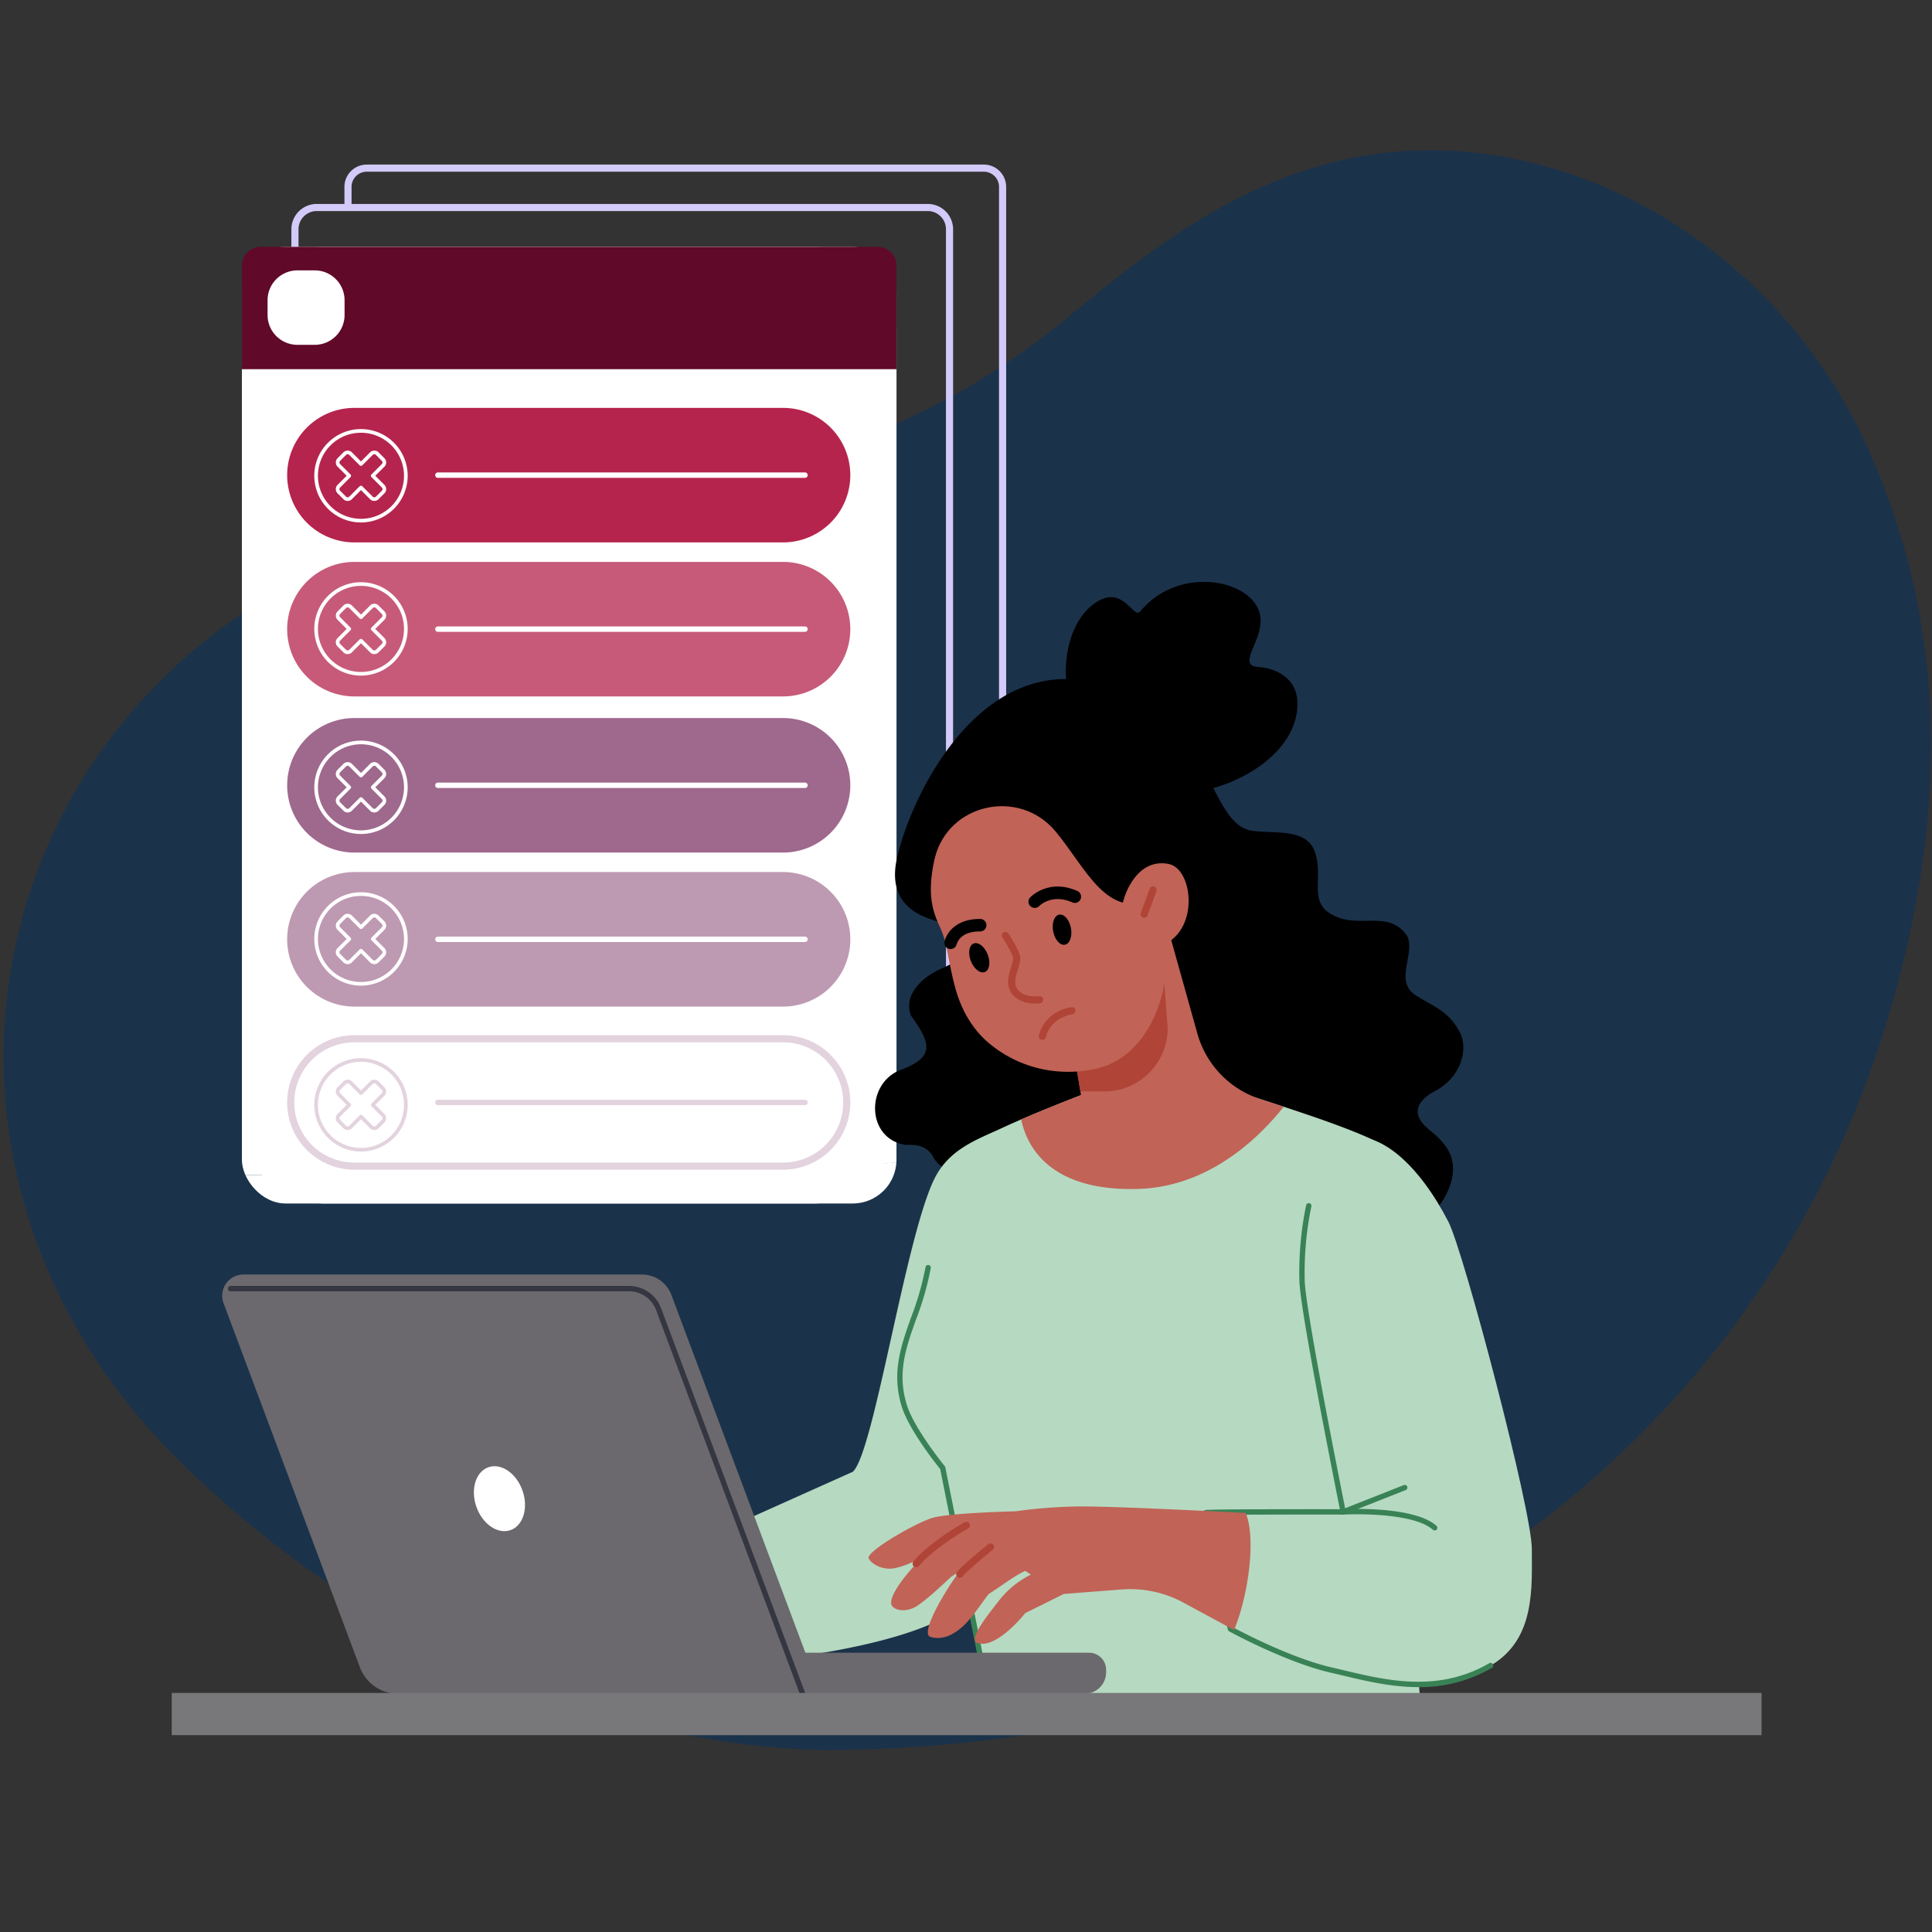 <svg xmlns="http://www.w3.org/2000/svg" xmlns:xlink="http://www.w3.org/1999/xlink" width="540" height="540" viewBox="0 0 540 540">
  <rect x="0" y="0" width="540" height="540" fill="#333333" stroke="none"/>
  <defs>
    <clipPath id="clip-path">
      <rect id="Rectangle_3" data-name="Rectangle 3" width="538.727" height="447.14" fill="none"/>
    </clipPath>
    <clipPath id="clip-path-2">
      <rect id="Rectangle_167" data-name="Rectangle 167" width="444.36" height="438.981" fill="none"/>
    </clipPath>
    <clipPath id="clip-path-3">
      <rect id="Rectangle_168" data-name="Rectangle 168" width="182.957" height="267.382" rx="12.211" fill="none"/>
    </clipPath>
    <clipPath id="clip-SBD_PI_-_1_-_Negative_online_behaviours_">
      <rect width="540" height="540"/>
    </clipPath>
  </defs>
  <g id="SBD_PI_-_1_-_Negative_online_behaviours_" data-name="SBD PI - 1 - Negative online behaviours " clip-path="url(#clip-SBD_PI_-_1_-_Negative_online_behaviours_)">
    <g id="Group_2" data-name="Group 2" transform="translate(1 42)">
      <g id="Group_1" data-name="Group 1" clip-path="url(#clip-path)">
        <path id="Path_1" data-name="Path 1" d="M228.756,447.14c-54.968-1.23-123.408-25.687-179.116-80.316C-38.765,280.132-4.21,142.051,114.63,107.11c23.038-6.774,47.209-10.373,71.113-13.383,41.855-5.271,79.045-20.009,111.73-47.078,23.377-19.362,47.7-37.923,78.518-44.327,56.766-11.8,118.635,22.353,144.939,80.612,23.37,51.759,21.89,104.986,6.174,158.265C491.065,363.362,378.489,447.112,228.756,447.14" transform="translate(0 0)" fill="#1b324b"/>
      </g>
    </g>
    <g id="Group_202" data-name="Group 202" transform="translate(48 46)">
      <g id="Group_197" data-name="Group 197">
        <g id="Group_196" data-name="Group 196" clip-path="url(#clip-path-2)">
          <path id="Path_2883" data-name="Path 2883" d="M204.153,258.85h-9.6a1,1,0,0,1,0-1.991h9.6a4.243,4.243,0,0,0,4.237-4.24V6.228a4.242,4.242,0,0,0-4.237-4.237H31.657A4.243,4.243,0,0,0,27.42,6.228V12a.995.995,0,0,1-1.989,0V6.228A6.234,6.234,0,0,1,31.657,0h172.5a6.235,6.235,0,0,1,6.228,6.228V252.619a6.237,6.237,0,0,1-6.228,6.232" transform="translate(22.84)" fill="#d3caf9"/>
          <path id="Path_2884" data-name="Path 2884" d="M195.495,264.645H24.693a7.083,7.083,0,0,1-7.074-7.074V12.869A7.083,7.083,0,0,1,24.693,5.8h170.8a7.083,7.083,0,0,1,7.074,7.074v244.7a7.083,7.083,0,0,1-7.074,7.074M24.693,7.786a5.088,5.088,0,0,0-5.083,5.083v244.7a5.089,5.089,0,0,0,5.083,5.083h170.8a5.091,5.091,0,0,0,5.083-5.083V12.869a5.089,5.089,0,0,0-5.083-5.083Z" transform="translate(15.824 5.205)" fill="#d3caf9"/>
          <path id="Path_2885" data-name="Path 2885" d="M170.111,279.5H33.512a23.179,23.179,0,0,1-23.18-23.18V35.295a23.18,23.18,0,0,1,23.18-23.18h136.6a23.18,23.18,0,0,1,23.178,23.18V256.319A23.178,23.178,0,0,1,170.111,279.5" transform="translate(9.279 10.881)" fill="#fff"/>
        </g>
      </g>
      <g id="Group_199" data-name="Group 199" transform="translate(19.611 22.996)">
        <g id="Group_198" data-name="Group 198" clip-path="url(#clip-path-3)">
          <path id="Path_2886" data-name="Path 2886" d="M193.289,18.751,10.332,22.2V12.115H193.289Z" transform="translate(-10.332 -12.115)" fill="#fff"/>
          <path id="Path_2887" data-name="Path 2887" d="M193.289,28.738,10.332,32.191V19.064l182.957-3.453Z" transform="translate(-10.332 -8.975)" fill="#fff"/>
          <path id="Path_2888" data-name="Path 2888" d="M193.289,35.654,10.332,39.107V25.979l182.957-3.453Z" transform="translate(-10.332 -2.764)" fill="#fff"/>
          <path id="Path_2889" data-name="Path 2889" d="M193.289,42.569,10.332,46.022V32.895l182.957-3.453Z" transform="translate(-10.332 3.447)" fill="#fff"/>
          <path id="Path_2890" data-name="Path 2890" d="M193.289,49.485,10.332,52.938V39.81l182.957-3.453Z" transform="translate(-10.332 9.658)" fill="#fff"/>
          <path id="Path_2891" data-name="Path 2891" d="M193.289,56.4,10.332,59.853V46.726l182.957-3.453Z" transform="translate(-10.332 15.869)" fill="#fff"/>
          <path id="Path_2892" data-name="Path 2892" d="M193.289,63.316,10.332,66.769V53.641l182.957-3.453Z" transform="translate(-10.332 22.08)" fill="#fff"/>
          <path id="Path_2893" data-name="Path 2893" d="M193.289,70.232,10.332,73.684V60.557L193.289,57.1Z" transform="translate(-10.332 28.291)" fill="#fff"/>
          <path id="Path_2894" data-name="Path 2894" d="M193.289,77.147,10.332,80.6V67.473L193.289,64.02Z" transform="translate(-10.332 34.502)" fill="#fff"/>
          <path id="Path_2895" data-name="Path 2895" d="M193.289,84.063,10.332,87.515V74.388l182.957-3.453Z" transform="translate(-10.332 40.713)" fill="#fff"/>
          <path id="Path_2896" data-name="Path 2896" d="M193.289,90.978,10.332,94.431V81.3l182.957-3.453Z" transform="translate(-10.332 46.925)" fill="#fff"/>
          <path id="Path_2897" data-name="Path 2897" d="M193.289,97.894,10.332,101.347V88.219l182.957-3.453Z" transform="translate(-10.332 53.136)" fill="#fff"/>
          <path id="Path_2898" data-name="Path 2898" d="M193.289,104.809,10.332,108.262V95.135l182.957-3.453Z" transform="translate(-10.332 59.347)" fill="#fff"/>
          <path id="Path_2899" data-name="Path 2899" d="M193.289,111.725,10.332,115.178V102.05L193.289,98.6Z" transform="translate(-10.332 65.558)" fill="#fff"/>
          <path id="Path_2900" data-name="Path 2900" d="M193.289,118.641,10.332,122.093V108.966l182.957-3.453Z" transform="translate(-10.332 71.769)" fill="#fff"/>
          <path id="Path_2901" data-name="Path 2901" d="M193.289,125.556,10.332,129.009V115.881l182.957-3.453Z" transform="translate(-10.332 77.98)" fill="#fff"/>
          <path id="Path_2902" data-name="Path 2902" d="M193.289,132.472,10.332,135.924V122.8l182.957-3.453Z" transform="translate(-10.332 84.191)" fill="#fff"/>
          <path id="Path_2903" data-name="Path 2903" d="M193.289,139.387,10.332,142.84V129.713l182.957-3.453Z" transform="translate(-10.332 90.402)" fill="#fff"/>
          <path id="Path_2904" data-name="Path 2904" d="M193.289,146.3,10.332,149.756V136.628l182.957-3.453Z" transform="translate(-10.332 96.613)" fill="#fff"/>
          <path id="Path_2905" data-name="Path 2905" d="M193.289,153.218,10.332,156.671V143.544l182.957-3.453Z" transform="translate(-10.332 102.824)" fill="#fff"/>
          <path id="Path_2906" data-name="Path 2906" d="M10.332,150.459l182.957-3.453v11.341H10.332Z" transform="translate(-10.332 109.035)" fill="#fff"/>
        </g>
      </g>
      <g id="Group_201" data-name="Group 201">
        <g id="Group_200" data-name="Group 200" clip-path="url(#clip-path-2)">
          <path id="Path_2907" data-name="Path 2907" d="M193.289,46.316V17.348a5.234,5.234,0,0,0-5.233-5.233H15.563a5.233,5.233,0,0,0-5.231,5.233V46.316Z" transform="translate(9.279 10.881)" fill="#610928"/>
          <path id="Path_2908" data-name="Path 2908" d="M155.6,73.429H35.8a18.8,18.8,0,0,1,0-37.6H155.6a18.8,18.8,0,1,1,0,37.6" transform="translate(15.264 32.176)" fill="#b5244d"/>
          <path id="Path_2909" data-name="Path 2909" d="M142.149,46.848H39.553a.758.758,0,0,1,0-1.517h102.6a.758.758,0,0,1,0,1.517" transform="translate(34.844 40.713)" fill="#fff"/>
          <path id="Path_2910" data-name="Path 2910" d="M155.6,96.109H35.8a18.8,18.8,0,0,1,0-37.6H155.6a18.8,18.8,0,1,1,0,37.6" transform="translate(15.264 52.545)" fill="#c75a79"/>
          <path id="Path_2911" data-name="Path 2911" d="M142.149,69.527H39.553a.758.758,0,0,1,0-1.517h102.6a.758.758,0,0,1,0,1.517" transform="translate(34.844 61.082)" fill="#fff"/>
          <path id="Path_2912" data-name="Path 2912" d="M155.6,119.1H35.8a18.8,18.8,0,0,1,0-37.6H155.6a18.8,18.8,0,1,1,0,37.6" transform="translate(15.264 73.195)" fill="#9f688d"/>
          <path id="Path_2913" data-name="Path 2913" d="M142.149,92.519H39.553a.758.758,0,0,1,0-1.517h102.6a.758.758,0,0,1,0,1.517" transform="translate(34.844 81.732)" fill="#fff"/>
          <path id="Path_2914" data-name="Path 2914" d="M155.6,141.782H35.8a18.8,18.8,0,0,1,0-37.606H155.6a18.8,18.8,0,1,1,0,37.606" transform="translate(15.264 93.564)" fill="#be99b2"/>
          <path id="Path_2915" data-name="Path 2915" d="M142.149,115.2H39.553a.758.758,0,0,1,0-1.517h102.6a.758.758,0,0,1,0,1.517" transform="translate(34.844 102.101)" fill="#fff"/>
          <path id="Path_2916" data-name="Path 2916" d="M155.6,165.8H35.8a18.8,18.8,0,1,1,0-37.606H155.6a18.8,18.8,0,0,1,0,37.606M35.8,130.188a16.812,16.812,0,0,0,0,33.624H155.6a16.812,16.812,0,0,0,0-33.624Z" transform="translate(15.264 115.138)" fill="#e3d3de"/>
          <path id="Path_2917" data-name="Path 2917" d="M142.149,139.22H39.553a.758.758,0,0,1,0-1.517h102.6a.758.758,0,0,1,0,1.517" transform="translate(34.844 123.675)" fill="#e3d3de"/>
          <path id="Path_2918" data-name="Path 2918" d="M27.294,36.387H22.455a8.345,8.345,0,0,1-8.344-8.344V23.924a8.345,8.345,0,0,1,8.344-8.344h4.838a8.343,8.343,0,0,1,8.342,8.344v4.119a8.343,8.343,0,0,1-8.342,8.344" transform="translate(12.674 13.993)" fill="#fff"/>
          <path id="Path_2919" data-name="Path 2919" d="M256.984,213.216c-2.783-2.957-2.559-6.478,3.086-9.443,7.264-3.813,9.443-11.8,6.9-16.523-3.251-6.04-7.414-7.074-12.438-10.351-6.266-4.087.864-12.748-2.724-17.161-5.539-6.809-13.71-.816-21.246-5.719-5.713-3.717-1.634-10.351-4.087-17.161s-11.738-4.871-17.8-5.9c-4.641-.79-7.361-5.67-10.58-11.869,12.091-3.4,23.643-12.361,23.522-23.711-.085-8.126-7.71-9.944-10.958-10.146-5.894-.368.59-6.469.672-12.862.14-11.085-22.235-16.514-33.65-2.663-1.864,2.263-4.565-7-11.668-2.944-6.841,3.91-9.641,13.452-9.069,21.846-26.868-.03-42.366,32.164-46.417,46.844-1.11,4.028-5.292,16.273,9.536,20.578a17.225,17.225,0,0,1,8.052,5.649c.486,3.876-.869,5.584-5.641,7.7-5.14,2.1-11.14,7.139-8.912,13.238,5.506,7.691,7.1,11.7-3.3,15.405-9.544,4.187-8.914,19.376,2.018,20.805,3.582-.18,6.266.577,7.866,3.982,2.549,3.487,7.122,4.757,11.391,5.417a44.606,44.606,0,0,0,17.188.268c6.932,3.792,30.59,13.108,61.217,7.965,6.941-1.165,44.561,17.208,53.854-5.095,4.538-10.9-3.916-15.062-6.822-18.148" transform="translate(93.022 55.188)"/>
          <path id="Path_2920" data-name="Path 2920" d="M290.543,310.391,280.02,154.7c-12.915-6.695-39.529-13.94-62.181-22,0,0-26.534,9.371-43.308,17-6.843,3.272-14.817,5.7-19.234,13.61-8.242,14.756-17.3,77.461-23.319,82.871L65.015,276.191l4.066,25.83s70.747-1.856,92.316-17.459a23.883,23.883,0,0,0,3.056-2.654l5.7,28.483Z" transform="translate(58.392 119.179)" fill="#b6d9c1"/>
          <path id="Path_2921" data-name="Path 2921" d="M132.591,284.785a.745.745,0,0,1-.731-.6l-13.023-65.11c-1.093-1.353-8.777-11-10.779-17.569-2.857-9.363-.194-16.844,2.629-24.765a81.734,81.734,0,0,0,4.045-14.082.747.747,0,1,1,1.473.251,83.089,83.089,0,0,1-4.111,14.333c-2.855,8.014-5.32,14.936-2.608,23.829,2.027,6.642,10.54,17.1,10.626,17.2a.755.755,0,0,1,.156.326l13.057,65.292a.743.743,0,0,1-.585.877.656.656,0,0,1-.148.015" transform="translate(95.95 145.531)" fill="#398256"/>
          <path id="Path_2922" data-name="Path 2922" d="M243.417,258.251c0-10.762-19.006-83.028-23.319-91.4-8.132-15.785-19.133-25.67-28.221-23.279-9.637,2.536-13.222,26.868-12.674,39.941.315,7.545,7.241,43.2,11.474,64.44-18-.011-37.758.019-38.34.213-1.076.359,6.856,32.526,6.856,32.526s15.665,8.61,28.22,11.48S216,300.156,231.9,290.9c12.6-7.334,11.52-21.884,11.52-32.646" transform="translate(136.729 128.628)" fill="#b6d9c1"/>
          <path id="Path_2923" data-name="Path 2923" d="M212.03,288.2c-7.511,0-14.655-1.706-20.982-3.215-1.181-.283-2.333-.558-3.46-.814-12.512-2.861-28.256-11.467-28.413-11.554a.747.747,0,0,1-.364-.475c-.021-.082-2.006-8.141-3.836-16.142-3.847-16.835-3.381-16.99-2.532-17.273.268-.089.818-.281,37.667-.251-4.172-20.955-11-56.139-11.311-63.661a92.626,92.626,0,0,1,1.883-21.291.747.747,0,1,1,1.462.307,90.919,90.919,0,0,0-1.853,20.921c.315,7.528,7.317,43.534,11.461,64.326a.743.743,0,0,1-.731.892h0c-27.967-.021-35.812.082-37.7.161.167,3.215,4.17,20.414,6.858,31.331,2.181,1.173,16.354,8.65,27.741,11.252,1.129.258,2.289.535,3.472.816,11.7,2.794,26.255,6.268,40.47-2.01a.747.747,0,0,1,.752,1.291A39.922,39.922,0,0,1,212.03,288.2" transform="translate(136.387 137.355)" fill="#398256"/>
          <path id="Path_2924" data-name="Path 2924" d="M208.035,199.416s-35.922-1.9-46.514-1.822a139.572,139.572,0,0,0-17.721,1.348c-6.678.192-18.425.668-22.872,1.72-4.3,1.017-19.393,9.633-18.26,11.525s4.36,3.288,7.4,2.635a23.948,23.948,0,0,0,8.056-3.51c-5.749,5.729-10.649,12.361-8.8,14.261,1.515,1.551,4.717,1.19,6.683-.074,3.633-2.333,9.272-7.97,9.794-8.31,4.582-2.988,9.971-7.644,10.808-8.2.205.144.41.287.617.433-3.373,1.146-7.78,4.762-9.591,6.966-2.45,2.98-10.964,16.671-7.744,17.653,3,.917,5.858-.215,8.591-2.5,3.3-2.754,7.158-9.145,7.862-9.578,2.925-1.8,7.118-5.085,10.062-6.349q.806.527,1.585,1.031a26.013,26.013,0,0,0-8.8,7.1c-2.773,3.633-9.122,11.174-6.023,12.076,5.393,1.566,13.243-8.418,13.243-8.418l10.755-5.339c1.883-.165,9.732-.771,16.212-1.266a31.221,31.221,0,0,1,17.254,3.68l14.128,7.655c3.868-9.166,6.266-25.376,3.272-32.72" transform="translate(92.155 177.463)" fill="#c16357"/>
          <path id="Path_2925" data-name="Path 2925" d="M110.089,212.585a.995.995,0,0,1-.757-1.64c4.846-5.694,14-10.776,14.388-10.99a1,1,0,0,1,.96,1.744c-.091.049-9.225,5.121-13.832,10.535a.994.994,0,0,1-.759.351" transform="translate(97.981 179.476)" fill="#af4437"/>
          <path id="Path_2926" data-name="Path 2926" d="M116.513,212.616a.98.98,0,0,1-.511-.142.99.99,0,0,1-.344-1.355c.761-1.276,6.869-6.309,8.724-7.82a1,1,0,1,1,1.258,1.543c-3.73,3.041-7.843,6.6-8.272,7.3a1.009,1.009,0,0,1-.856.476" transform="translate(103.752 182.387)" fill="#af4437"/>
          <path id="Path_2927" data-name="Path 2927" d="M198.437,203.976a.747.747,0,0,1-.494-.188c-5.92-5.237-24.869-4.261-25.061-4.25a.747.747,0,0,1-.082-1.492c.8-.044,19.754-1.016,26.132,4.624a.747.747,0,0,1-.5,1.306" transform="translate(154.564 177.791)" fill="#398256"/>
          <path id="Path_2928" data-name="Path 2928" d="M172.842,202.715a.746.746,0,0,1-.273-1.441l17.224-6.8a.746.746,0,1,1,.549,1.388l-17.226,6.8a.766.766,0,0,1-.273.051" transform="translate(154.564 174.614)" fill="#398256"/>
          <path id="Path_2929" data-name="Path 2929" d="M174.321,142.293l-8.477-30.306-28.6,20.428,4.554,27.094c-5.535,2.149-11.406,4.5-16.711,6.793,1.4,6.881,7.367,20.143,32.581,19.433,19.676-.554,33.606-13.955,40.795-22.981-2.147-.706-4.337-1.42-6.556-2.139a26.86,26.86,0,0,1-17.586-18.323" transform="translate(112.345 100.579)" fill="#c16357"/>
          <path id="Path_2930" data-name="Path 2930" d="M158.252,113.292l-26.76,17.951,4.377,26.056h6.714a17.7,17.7,0,0,0,17.7-17.7Z" transform="translate(118.097 101.751)" fill="#af4437"/>
          <path id="Path_2931" data-name="Path 2931" d="M146.611,101.5c8.762,10.514,14.168,24.792,27.827,19.033,0,0,5.347,12.761,2.118,26.033-2.217,9.119-8.126,19.42-19.611,21.525-16.343,3-27.768-5.383-31.989-10.411-5.364-6.387-6.674-13.067-7.965-19.515-.653-3.259-1.126-6.566-2.545-9.61-2.173-4.654-3.747-9.291-1.748-18.735.057-.271.12-.539.184-.807,3.762-15.354,23.611-19.657,33.73-7.513" transform="translate(100.391 84.855)" fill="#c16357"/>
          <path id="Path_2932" data-name="Path 2932" d="M140.647,112.693s3.177-11.394,12.438-9.624c7.439,1.422,8.845,21.337-4.221,23.288s-8.217-13.665-8.217-13.665" transform="translate(125.528 92.402)" fill="#c16357"/>
          <path id="Path_2933" data-name="Path 2933" d="M134.815,114.187c.446,2.321-.3,4.415-1.672,4.679s-2.841-1.4-3.288-3.726.3-4.415,1.672-4.679,2.841,1.4,3.288,3.726" transform="translate(116.511 99.184)"/>
          <path id="Path_2934" data-name="Path 2934" d="M122.6,117.817c.858,2.2.5,4.4-.8,4.9s-3.048-.869-3.906-3.071-.5-4.4.8-4.9,3.048.869,3.906,3.071" transform="translate(105.462 102.962)"/>
          <path id="Path_2935" data-name="Path 2935" d="M127.9,112.285a1.74,1.74,0,0,1-1.262-2.938c.211-.22,5.245-5.349,13.211-1.777a1.742,1.742,0,0,1-1.425,3.179c-5.666-2.54-9.132.869-9.276,1.015a1.752,1.752,0,0,1-1.247.52" transform="translate(113.302 95.479)"/>
          <path id="Path_2936" data-name="Path 2936" d="M115.514,119.493a1.745,1.745,0,0,1-1.68-2.208c.833-3.009,3.848-6.2,9.811-6.2.063,0,.125,0,.188,0a1.742,1.742,0,0,1-.019,3.483h-.173c-5.045,0-6.213,2.783-6.45,3.644a1.745,1.745,0,0,1-1.678,1.277" transform="translate(102.181 99.77)"/>
          <path id="Path_2937" data-name="Path 2937" d="M131.583,133.043a8.73,8.73,0,0,1-5.6-1.754c-2.963-2.532-1.913-5.922-1.148-8.4a10.989,10.989,0,0,0,.587-2.481c.027-.714-1.553-3.637-3.043-5.92a1,1,0,0,1,1.668-1.088c.807,1.232,3.426,5.387,3.365,7.082a12.263,12.263,0,0,1-.676,3c-.862,2.786-1.291,4.728.543,6.294,1.989,1.7,5.451,1.209,5.488,1.2a1,1,0,0,1,.3,1.968,10.478,10.478,0,0,1-1.479.095" transform="translate(109.764 101.447)" fill="#af4437"/>
          <path id="Path_2938" data-name="Path 2938" d="M137.009,124.073a1,1,0,0,1,.112,1.976c-6.393,1.088-7.446,6.216-7.456,6.268a1,1,0,1,1-1.955-.374c.051-.266,1.336-6.541,9.077-7.856a.977.977,0,0,1,.222-.013" transform="translate(114.684 111.432)" fill="#af4437"/>
          <path id="Path_2939" data-name="Path 2939" d="M143.666,115a.954.954,0,0,1-.344-.063.994.994,0,0,1-.59-1.277l2.45-6.672a1,1,0,1,1,1.87.685l-2.452,6.674a1,1,0,0,1-.934.653" transform="translate(128.137 95.499)" fill="#af4437"/>
          <path id="Path_2940" data-name="Path 2940" d="M249.705,269.148H170.432L132.98,169.139a8.779,8.779,0,0,0-8.221-5.7H13.373a5.939,5.939,0,0,0-5.562,8.022l38.1,101.747a11.428,11.428,0,0,0,10.7,7.42H248.471a6.02,6.02,0,0,0,6.019-6.019v-.676a4.786,4.786,0,0,0-4.785-4.785" transform="translate(6.672 146.79)" fill="#6b696d"/>
          <path id="Path_2941" data-name="Path 2941" d="M170.381,283.807a.745.745,0,0,1-.7-.484L127.931,171.834a8.069,8.069,0,0,0-7.522-5.216H9.023a.747.747,0,0,1,0-1.494H120.409a9.567,9.567,0,0,1,8.919,6.186L171.08,282.8a.746.746,0,0,1-.7,1.008" transform="translate(7.434 148.303)" fill="#343741"/>
          <path id="Path_2942" data-name="Path 2942" d="M58.082,198.483c1.7,4.853.2,9.8-3.36,11.049s-7.824-1.672-9.529-6.526-.2-9.8,3.36-11.049,7.826,1.672,9.529,6.526" transform="translate(39.96 172.144)" fill="#fff"/>
          <rect id="Rectangle_169" data-name="Rectangle 169" width="444.36" height="11.803" transform="translate(0 427.178)" fill="#78777a"/>
          <path id="Path_2943" data-name="Path 2943" d="M34.042,65.05A13.051,13.051,0,1,1,47.091,52a13.064,13.064,0,0,1-13.05,13.05m0-25.078A12.028,12.028,0,1,0,46.068,52,12.041,12.041,0,0,0,34.042,39.972" transform="translate(18.854 34.981)" fill="#fff"/>
          <path id="Path_2944" data-name="Path 2944" d="M27.472,56.194a1.662,1.662,0,0,1-1.181-.488l-1.644-1.644a1.666,1.666,0,0,1,0-2.359L27.2,49.156l-2.547-2.547a1.669,1.669,0,0,1,0-2.359L26.292,42.6a1.675,1.675,0,0,1,2.361,0L31.2,45.151,33.745,42.6a1.675,1.675,0,0,1,2.361,0l1.644,1.646a1.669,1.669,0,0,1,0,2.359c-1.363,1.363-2.118,2.118-2.557,2.538L37.751,51.7a1.666,1.666,0,0,1,0,2.359l-1.644,1.644a1.671,1.671,0,0,1-2.361,0L31.2,53.159l-2.547,2.547a1.662,1.662,0,0,1-1.181.488m0-13.055a.65.65,0,0,0-.457.188l-1.644,1.646a.645.645,0,0,0,0,.913l2.908,2.908a.511.511,0,0,1,0,.723l-2.908,2.91a.644.644,0,0,0,0,.913l1.644,1.644a.647.647,0,0,0,.915,0l2.908-2.908a.527.527,0,0,1,.723,0l2.91,2.908a.645.645,0,0,0,.913,0l1.644-1.644a.644.644,0,0,0,0-.913l-2.908-2.91a.506.506,0,0,1-.15-.363.515.515,0,0,1,.152-.363l2.906-2.906a.645.645,0,0,0,0-.913l-1.644-1.646a.648.648,0,0,0-.913,0c-2.921,2.921-2.921,2.921-2.938,2.936a.512.512,0,0,1-.695-.027l-2.908-2.91a.65.65,0,0,0-.457-.188" transform="translate(21.697 37.826)" fill="#fff"/>
          <path id="Path_2945" data-name="Path 2945" d="M34.042,87.6a13.051,13.051,0,1,1,13.05-13.05A13.064,13.064,0,0,1,34.042,87.6m0-25.078A12.028,12.028,0,1,0,46.068,74.552,12.041,12.041,0,0,0,34.042,62.523" transform="translate(18.854 55.235)" fill="#fff"/>
          <path id="Path_2946" data-name="Path 2946" d="M27.472,78.745a1.662,1.662,0,0,1-1.181-.488l-1.644-1.644a1.666,1.666,0,0,1,0-2.359L27.2,71.707l-2.547-2.547a1.669,1.669,0,0,1,0-2.359l1.644-1.646a1.675,1.675,0,0,1,2.361,0L31.2,67.7l2.545-2.547a1.675,1.675,0,0,1,2.361,0L37.751,66.8a1.669,1.669,0,0,1,0,2.359c-1.363,1.363-2.118,2.118-2.557,2.538l2.557,2.557a1.666,1.666,0,0,1,0,2.359l-1.644,1.644a1.671,1.671,0,0,1-2.361,0L31.2,75.71l-2.547,2.547a1.662,1.662,0,0,1-1.181.488m0-13.055a.65.65,0,0,0-.457.188l-1.644,1.646a.645.645,0,0,0,0,.913l2.908,2.908a.511.511,0,0,1,0,.723l-2.908,2.91a.644.644,0,0,0,0,.913l1.644,1.644a.647.647,0,0,0,.915,0l2.908-2.908a.527.527,0,0,1,.723,0l2.91,2.908a.645.645,0,0,0,.913,0l1.644-1.644a.644.644,0,0,0,0-.913l-2.908-2.91a.507.507,0,0,1-.15-.363.515.515,0,0,1,.152-.363l2.906-2.906a.645.645,0,0,0,0-.913l-1.644-1.646a.648.648,0,0,0-.913,0c-2.921,2.921-2.921,2.921-2.938,2.936a.512.512,0,0,1-.695-.027l-2.908-2.91a.65.65,0,0,0-.457-.188" transform="translate(21.697 58.08)" fill="#fff"/>
          <path id="Path_2947" data-name="Path 2947" d="M34.042,110.923a13.051,13.051,0,1,1,13.05-13.05,13.064,13.064,0,0,1-13.05,13.05m0-25.078A12.028,12.028,0,1,0,46.068,97.874,12.041,12.041,0,0,0,34.042,85.845" transform="translate(18.854 76.181)" fill="#fff"/>
          <path id="Path_2948" data-name="Path 2948" d="M27.472,102.066a1.662,1.662,0,0,1-1.181-.488l-1.644-1.644a1.666,1.666,0,0,1,0-2.359L27.2,95.028,24.648,92.48a1.669,1.669,0,0,1,0-2.359l1.644-1.646a1.675,1.675,0,0,1,2.361,0L31.2,91.023l2.545-2.547a1.675,1.675,0,0,1,2.361,0l1.644,1.646a1.669,1.669,0,0,1,0,2.359c-1.363,1.363-2.118,2.118-2.557,2.538l2.557,2.557a1.666,1.666,0,0,1,0,2.359l-1.644,1.644a1.671,1.671,0,0,1-2.361,0L31.2,99.031l-2.547,2.547a1.662,1.662,0,0,1-1.181.488m0-13.055a.65.65,0,0,0-.457.188l-1.644,1.646a.645.645,0,0,0,0,.913l2.908,2.908a.511.511,0,0,1,0,.723L25.371,98.3a.644.644,0,0,0,0,.913l1.644,1.644a.647.647,0,0,0,.915,0l2.908-2.908a.527.527,0,0,1,.723,0l2.91,2.908a.645.645,0,0,0,.913,0l1.644-1.644a.644.644,0,0,0,0-.913l-2.908-2.91a.507.507,0,0,1-.15-.363.515.515,0,0,1,.152-.363l2.906-2.906a.645.645,0,0,0,0-.913L35.384,89.2a.648.648,0,0,0-.913,0c-2.921,2.921-2.921,2.921-2.938,2.936a.512.512,0,0,1-.695-.027L27.93,89.2a.65.65,0,0,0-.457-.188" transform="translate(21.697 79.025)" fill="#fff"/>
          <path id="Path_2949" data-name="Path 2949" d="M34.042,133.254a13.051,13.051,0,1,1,13.05-13.05,13.064,13.064,0,0,1-13.05,13.05m0-25.078A12.028,12.028,0,1,0,46.068,120.2a12.041,12.041,0,0,0-12.027-12.028" transform="translate(18.854 96.238)" fill="#fff"/>
          <path id="Path_2950" data-name="Path 2950" d="M27.472,124.4a1.662,1.662,0,0,1-1.181-.488l-1.644-1.644a1.666,1.666,0,0,1,0-2.359l2.547-2.547-2.547-2.547a1.669,1.669,0,0,1,0-2.359l1.644-1.646a1.675,1.675,0,0,1,2.361,0l2.547,2.547,2.545-2.547a1.675,1.675,0,0,1,2.361,0l1.644,1.646a1.669,1.669,0,0,1,0,2.359c-1.363,1.363-2.118,2.118-2.557,2.538l2.557,2.557a1.666,1.666,0,0,1,0,2.359l-1.644,1.644a1.671,1.671,0,0,1-2.361,0L31.2,121.362l-2.547,2.547a1.662,1.662,0,0,1-1.181.488m0-13.055a.65.65,0,0,0-.457.188l-1.644,1.646a.645.645,0,0,0,0,.913L28.279,117a.511.511,0,0,1,0,.723l-2.908,2.91a.644.644,0,0,0,0,.913l1.644,1.644a.647.647,0,0,0,.915,0l2.908-2.908a.527.527,0,0,1,.723,0l2.91,2.908a.645.645,0,0,0,.913,0l1.644-1.644a.644.644,0,0,0,0-.913l-2.908-2.91a.506.506,0,0,1-.15-.363.515.515,0,0,1,.152-.363l2.906-2.906a.645.645,0,0,0,0-.913l-1.644-1.646a.648.648,0,0,0-.913,0c-2.921,2.921-2.921,2.921-2.938,2.936a.512.512,0,0,1-.695-.027l-2.908-2.91a.65.65,0,0,0-.457-.188" transform="translate(21.697 99.081)" fill="#fff"/>
          <path id="Path_2951" data-name="Path 2951" d="M34.042,157.685a13.051,13.051,0,1,1,13.05-13.05,13.064,13.064,0,0,1-13.05,13.05m0-25.078a12.028,12.028,0,1,0,12.027,12.028,12.041,12.041,0,0,0-12.027-12.028" transform="translate(18.854 118.18)" fill="#e3d3de"/>
          <path id="Path_2952" data-name="Path 2952" d="M27.472,148.828a1.662,1.662,0,0,1-1.181-.488L24.648,146.7a1.666,1.666,0,0,1,0-2.359L27.2,141.79l-2.547-2.547a1.669,1.669,0,0,1,0-2.359l1.644-1.646a1.675,1.675,0,0,1,2.361,0l2.547,2.547,2.545-2.547a1.675,1.675,0,0,1,2.361,0l1.644,1.646a1.669,1.669,0,0,1,0,2.359c-1.363,1.363-2.118,2.118-2.557,2.538l2.557,2.557a1.666,1.666,0,0,1,0,2.359l-1.644,1.644a1.671,1.671,0,0,1-2.361,0L31.2,145.793l-2.547,2.547a1.662,1.662,0,0,1-1.181.488m0-13.055a.65.65,0,0,0-.457.188l-1.644,1.646a.645.645,0,0,0,0,.913l2.908,2.908a.511.511,0,0,1,0,.723l-2.908,2.91a.644.644,0,0,0,0,.913l1.644,1.644a.647.647,0,0,0,.915,0l2.908-2.908a.527.527,0,0,1,.723,0l2.91,2.908a.645.645,0,0,0,.913,0l1.644-1.644a.644.644,0,0,0,0-.913l-2.908-2.91a.507.507,0,0,1-.15-.363.515.515,0,0,1,.152-.363l2.906-2.906a.645.645,0,0,0,0-.913l-1.644-1.646a.648.648,0,0,0-.913,0c-2.921,2.921-2.921,2.921-2.938,2.936a.512.512,0,0,1-.695-.027l-2.908-2.91a.65.65,0,0,0-.457-.188" transform="translate(21.697 121.024)" fill="#e3d3de"/>
        </g>
      </g>
    </g>
  </g>
</svg>
